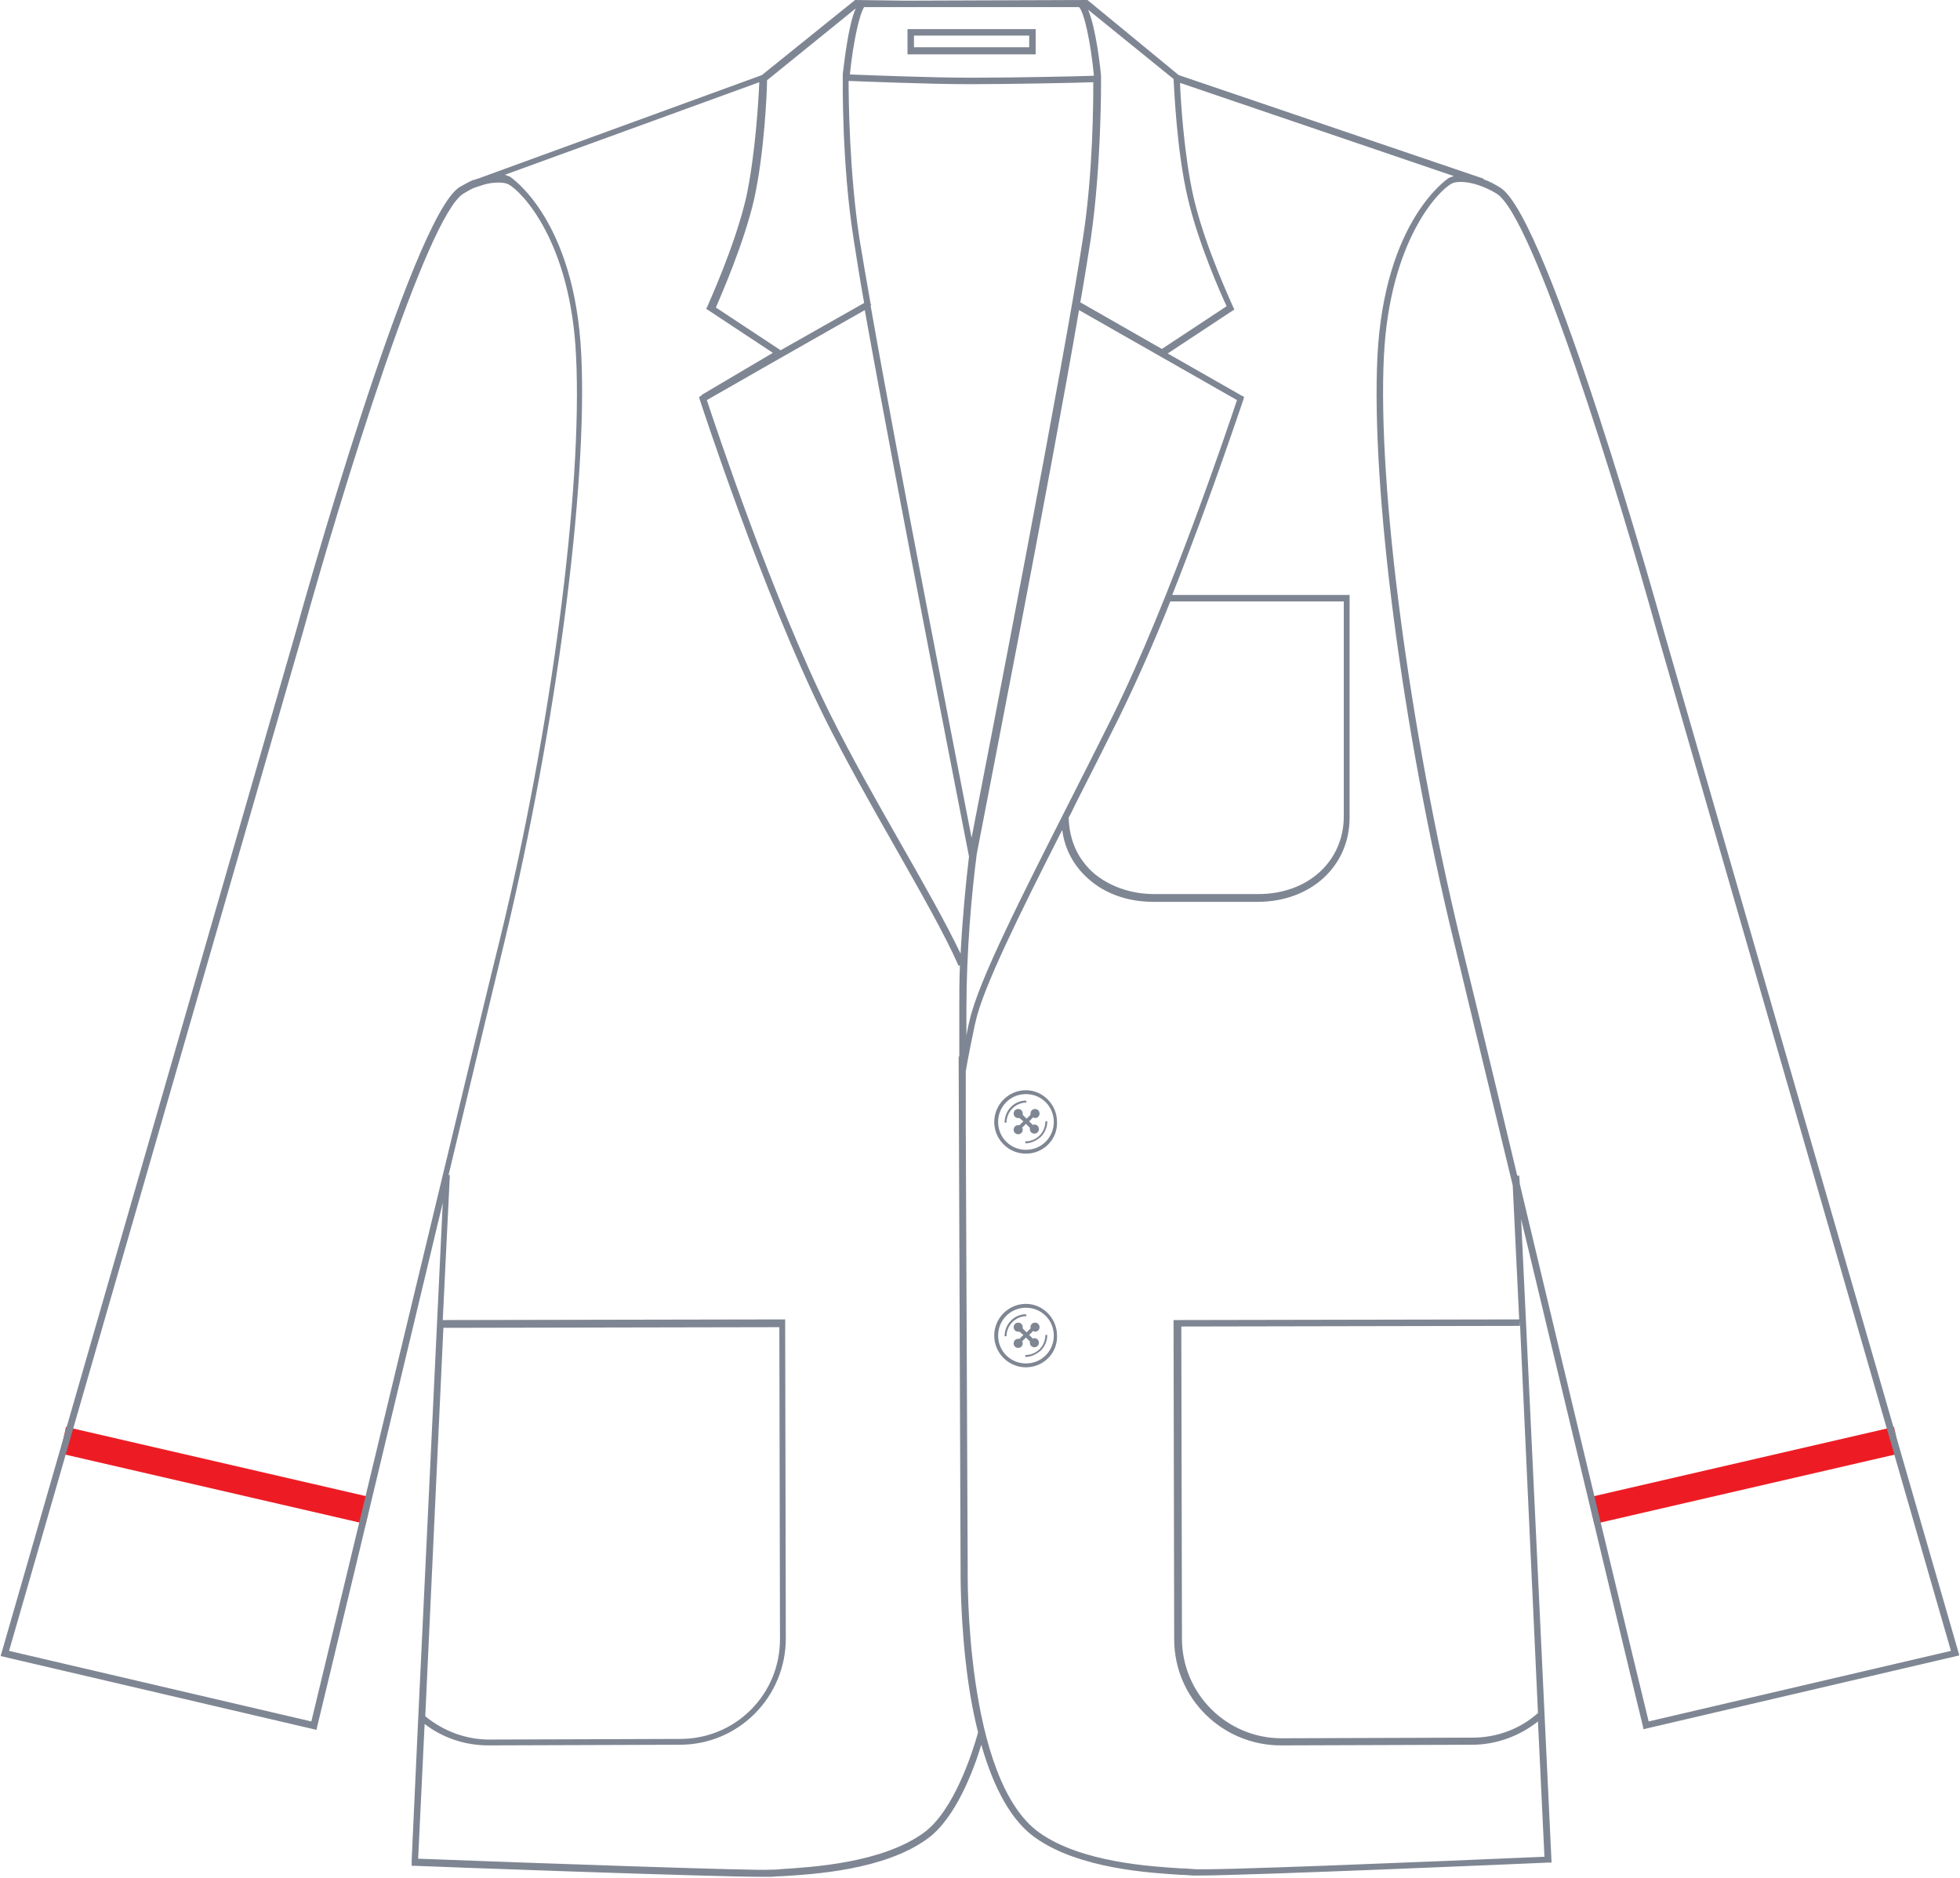 <?xml version="1.0" encoding="utf-8"?>
<!-- Generator: Adobe Illustrator 25.1.0, SVG Export Plug-In . SVG Version: 6.00 Build 0)  -->
<svg version="1.1" id="Layer_1" xmlns="http://www.w3.org/2000/svg" xmlns:xlink="http://www.w3.org/1999/xlink" x="0px" y="0px"
	 viewBox="0 0 302.8 290.1" style="enable-background:new 0 0 302.8 290.1;" xml:space="preserve">
<style type="text/css">
	.st0{fill:#ED1C24;}
	.st1{fill:#7F8693;}
</style>
<g>
	<path class="st0" d="M56.5,235.4l0.9-4.1l-47.2-10.9l-0.9,4.1L56.5,235.4z M293.5,224.5l-0.9-4.1l-47.2,10.9l0.9,4.1L293.5,224.5z"
		/>
	<g>
		<path class="st1" d="M158.5,170c-1.8,0-3.3,1.5-3.3,3.4h0.3c0-1.7,1.4-3.1,3.1-3.1L158.5,170z M161.5,173.2c0,0.8-0.3,1.6-0.9,2.2
			c-0.6,0.6-1.4,0.9-2.2,0.9v0.3c0.9,0,1.7-0.4,2.4-1c0.6-0.6,1-1.5,1-2.4H161.5z M159.1,174.2c0,0.1,0,0.2,0,0.2
			c0,0.4,0.3,0.7,0.7,0.7c0.4,0,0.7-0.3,0.7-0.7c0-0.4-0.3-0.7-0.7-0.7c-0.1,0-0.2,0-0.2,0.1l-0.6-0.6l0.6-0.6
			c0.1,0,0.2,0.1,0.3,0.1c0.4,0,0.7-0.3,0.7-0.7c0-0.4-0.3-0.7-0.7-0.7c-0.4,0-0.7,0.3-0.7,0.7c0,0.1,0,0.1,0,0.2l-0.6,0.6l-0.6-0.6
			c0-0.1,0-0.1,0-0.2c0-0.4-0.3-0.7-0.7-0.7c-0.4,0-0.7,0.3-0.7,0.7c0,0.4,0.3,0.7,0.7,0.7c0.1,0,0.2,0,0.2,0l0.6,0.5l-0.6,0.6
			c-0.1,0-0.1,0-0.2,0c-0.4,0-0.7,0.3-0.7,0.7c0,0.4,0.3,0.7,0.7,0.7c0.4,0,0.7-0.3,0.7-0.7c0-0.1,0-0.2-0.1-0.3l0.6-0.6
			L159.1,174.2z M158.5,177.6l0,0.3L158.5,177.6c-2.4,0-4.3-1.9-4.3-4.3c0-2.4,1.9-4.3,4.3-4.3c2.4,0,4.3,1.9,4.3,4.3
			C162.8,175.7,160.9,177.6,158.5,177.6 M158.5,168.4c-2.7,0-4.9,2.2-4.9,4.9c0,2.7,2.2,4.9,4.9,4.9h0c2.7,0,4.9-2.2,4.8-4.9
			C163.3,170.6,161.1,168.4,158.5,168.4 M158.5,203c-1.8,0-3.3,1.5-3.3,3.4h0.3c0-1.7,1.4-3.1,3.1-3.1L158.5,203z M161.5,206.2
			c0,0.8-0.3,1.6-0.9,2.2c-0.6,0.6-1.4,0.9-2.2,0.9v0.3c0.9,0,1.7-0.4,2.4-1c0.6-0.6,1-1.5,1-2.4H161.5z M159.1,207.2
			c0,0.1,0,0.2,0,0.2c0,0.4,0.3,0.7,0.7,0.7c0.4,0,0.7-0.3,0.7-0.7s-0.3-0.7-0.7-0.7c-0.1,0-0.2,0-0.2,0.1l-0.6-0.6l0.6-0.6
			c0.1,0,0.2,0.1,0.3,0.1c0.4,0,0.7-0.3,0.7-0.7c0-0.4-0.3-0.7-0.7-0.7c-0.4,0-0.7,0.3-0.7,0.7c0,0.1,0,0.1,0,0.2l-0.6,0.6l-0.6-0.6
			c0-0.1,0-0.1,0-0.2c0-0.4-0.3-0.7-0.7-0.7c-0.4,0-0.7,0.3-0.7,0.7c0,0.4,0.3,0.7,0.7,0.7c0.1,0,0.2,0,0.2,0l0.6,0.5l-0.6,0.6
			c-0.1,0-0.1,0-0.2,0c-0.4,0-0.7,0.3-0.7,0.7c0,0.4,0.3,0.7,0.7,0.7c0.4,0,0.7-0.3,0.7-0.7c0-0.1,0-0.2-0.1-0.3l0.6-0.6
			L159.1,207.2z M158.5,210.6l0,0.3L158.5,210.6c-2.4,0-4.3-1.9-4.3-4.3c0-2.4,1.9-4.3,4.3-4.3c2.4,0,4.3,1.9,4.3,4.3
			C162.8,208.7,160.9,210.6,158.5,210.6 M158.5,201.4c-2.7,0-4.9,2.2-4.9,4.9c0,2.7,2.2,4.9,4.9,4.9h0c2.7,0,4.9-2.2,4.8-4.9
			C163.3,203.6,161.1,201.4,158.5,201.4 M159,7.3h-17.8V5.5H159V7.3z M160,4.5h-19.8v3.9H160V4.5z M234.8,182.9l-0.1-1.3l-0.3,0
			c-4.5-18.9-8.2-34.1-8.8-36.5c-7.9-32.8-12.8-69.8-11.8-90.1c0.9-17.8,8.4-25.5,10.4-26.6c0.3-0.2,0.8-0.3,1.5-0.3
			c1.6,0,3.7,0.7,5.5,1.8C236.9,33.4,250,76,256.1,98l45.3,157l-46.7,10.9C253.4,260.7,242.8,216.5,234.8,182.9 M237.6,264.6
			c-2.8,2.5-6.4,3.8-10.1,3.8l-29.5,0.1h0c-8.5,0-15.4-6.9-15.4-15.4l-0.1-48.2l52.3-0.1V204L237.6,264.6z M238.6,286.8
			c-18.4,0.8-52.6,2.2-54.2,1.9c-0.4,0-1-0.1-1.9-0.1c-4.6-0.3-15.4-0.9-21.9-5.5c-11.6-8.2-11.1-40.3-11.1-40.6l-0.3-69.2h0v-7.8
			c0.3-1.9,1-5.3,1.4-7.2l0.1-0.4c1.1-5.2,6.9-16.9,13.4-29.7c0.4,3,1.8,5.6,4.1,7.6c2.6,2.3,6.1,3.5,10,3.5h0l16.1,0
			c8.2,0,14.2-5.5,14.2-13V91.9h-27.4c6.1-15.4,10.9-30,11-30.2l0.1-0.4l-0.4-0.2l0,0l-11.4-6.5l10.3-6.8l-0.2-0.4
			c0-0.1-4.3-9.1-6.1-16.9c-1.5-6.6-2-15.1-2.1-17.7l42.3,14.4c-0.3,0.1-0.6,0.2-0.8,0.3c-0.1,0.1-9.9,6.4-11,27.5
			c-1,20.4,3.8,57.6,11.8,90.4c0.6,2.5,4.4,18.3,9.1,37.7l1,20.7l-53.4,0.1l0.1,49.3c0,9.1,7.4,16.4,16.5,16.4h0l29.5-0.1
			c3.7,0,7.3-1.3,10.2-3.6L238.6,286.8z M142.7,283.1c-6.5,4.7-17.3,5.3-21.9,5.6c-0.9,0.1-1.5,0.1-1.9,0.1
			c-1.6,0.2-35.9-1-54.3-1.7l1-20.8c2.9,2.2,6.3,3.3,9.9,3.3h0l29.5-0.1c4.4,0,8.5-1.7,11.6-4.8c3.1-3.1,4.8-7.3,4.8-11.6l-0.1-49.3
			l-52.9,0.1l1.1-22.4l-0.2,0c4.5-18.8,8.1-33.9,8.7-36.3c7.9-32.9,12.8-70,11.8-90.4c-1-21-10.9-27.4-11-27.5
			c-0.2-0.1-0.5-0.2-0.8-0.3l39.3-14.3c-0.1,2.6-0.6,11.1-2,17.7c-1.8,7.8-6,16.8-6,16.9l-0.2,0.4l10.3,6.8L108.4,61l0,0.1l-0.4,0.2
			l0.1,0.4c0.1,0.3,9.8,30.1,19.4,49.4c3.2,6.4,7,13.1,10.7,19.6c3.9,6.9,7.7,13.5,9.9,18.5l0.2-0.1c-0.1,2.2-0.1,4.5-0.1,6.9v7.2
			h-0.1l0.3,79.3c0,0.1-0.1,8.3,1.2,17.4c0.4,2.8,0.9,5.3,1.5,7.7C150.3,270.5,147.4,279.7,142.7,283.1 M68.5,205.1l51.9-0.1
			l0.1,48.2c0,4.1-1.6,8-4.5,10.9c-2.9,2.9-6.8,4.5-10.9,4.5l-29.5,0.1h0c-3.6,0-7.1-1.3-9.9-3.6L68.5,205.1z M48.1,265.9L1.4,255
			L46.7,98c6.1-22,19.2-64.6,24.9-68.1c0.7-0.4,1.3-0.8,2-1l0.9-0.3c0.9-0.3,1.8-0.4,2.6-0.4c0.6,0,1.1,0.1,1.5,0.3
			c2,1.1,9.6,8.8,10.4,26.6c1,20.3-3.8,57.4-11.8,90.1C75.5,151.8,50.1,257.7,48.1,265.9 M118.5,12.4l13.7-11.1
			c-1.2,2.7-1.8,8.7-2,10.1h0l0,0.1c0,0,0,0,0,0.1h0l0,0.3c0,0.1-0.2,13.3,1.7,25.2c0.4,2.5,0.9,5.8,1.6,9.7l-12.9,7.3l-10-6.6
			c0.8-1.9,4.3-9.8,5.9-16.7C118.1,23.6,118.5,14,118.5,12.4 M139.9,1.1l26.8,0c0.8,0.8,1.8,5.4,2.3,10.6
			c-2.4,0.1-12.9,0.3-18.2,0.3l-0.6,0l-0.7,0c-5.4,0-15.8-0.4-18.2-0.5c0.5-5,1.5-9.4,2.2-10.4L139.9,1.1z M149.7,132.3L149.7,132.3
			c-0.5,4.2-1,9.4-1.3,15c-2.3-4.8-5.7-10.8-9.3-17.1c-3.7-6.5-7.5-13.2-10.7-19.6c-9-18-18-45.2-19.2-48.8l11.2-6.4l13.2-7.5
			C138.6,75.9,149.6,131.7,149.7,132.3 M134.5,46.9c-0.7-4-1.3-7.4-1.7-9.9c-1.6-10.4-1.7-21.9-1.7-24.5c2.5,0.1,12.9,0.5,18.2,0.5
			l0.7,0h0.6c5.3,0,15.8-0.2,18.3-0.3c0,2.5,0,13.9-1.6,24.1c-2.7,17.9-14.6,79.3-17.2,92.6c-2.2-11.4-11.3-57.7-15.6-82.2l0.1-0.1
			L134.5,46.9z M180.8,92.9h26.8v33.2c0,6.9-5.5,12-13.2,12l-16.1,0h0c-3.6,0-6.9-1.2-9.3-3.2c-2.5-2.2-3.8-5.1-3.9-8.6
			c0.4-0.7,0.7-1.4,1.1-2.2c2.2-4.3,4.4-8.7,6.6-13.1C175.5,105.5,178.3,99.2,180.8,92.9 M171.9,110.6c-2.2,4.4-4.4,8.8-6.6,13.1
			c-7.6,15-14.2,28-15.5,33.9l-0.1,0.4c-0.1,0.5-0.3,1.2-0.4,2v-4c0-9.1,0.8-17.9,1.6-24.1c1-5.3,11.2-57.2,15.8-84l24.4,13.9
			C189.9,65.4,180.8,92.6,171.9,110.6 M181.3,12.2c0.1,1.6,0.5,11.2,2.2,18.4c1.6,6.9,5.1,14.8,6,16.7l-10,6.6l-12.6-7.2
			c0.7-3.9,1.2-7.3,1.6-9.7c1.7-11.6,1.6-24.7,1.6-24.8l0-0.3h0c0,0,0,0,0,0l0-0.1h0c-0.1-1.4-0.8-7.5-2-10.3L181.3,12.2z
			 M257.1,97.7c-0.7-2.6-17.9-64.1-25.3-68.7c-0.8-0.5-1.7-1-2.6-1.3l0-0.1l-47.1-16L168,0l-28.1,0.1L132.1,0l-14.4,11.6L74.1,27.5
			c-0.3,0.1-0.6,0.2-0.9,0.3l-0.1,0l0,0c-0.7,0.3-1.4,0.7-2.1,1.1c-7.4,4.6-24.6,66.1-25.3,68.7L0.1,255.8l48.8,11.4l0.1-0.5
			c0.2-0.7,11-45.8,19.4-80.9l-3.8,79.8l0,0c0,0,0,0,0,0l-1,21.7v0.9l0.5,0c2,0.1,45.5,1.7,53.7,1.7c0.7,0,1.1,0,1.3,0
			c0.3,0,1-0.1,1.8-0.1c4.7-0.3,15.7-0.9,22.4-5.8c4.3-3.1,7.1-10.5,8.3-14.5c2,7,4.8,11.9,8.4,14.4c6.8,4.8,17.8,5.4,22.5,5.7
			c0.8,0,1.5,0.1,1.8,0.1c0.1,0,0.5,0,1,0c7.6,0,51.9-1.9,53.9-2l0.5,0l-4.7-99.4c8.3,34.7,18.6,77.6,18.8,78.3l0.1,0.5l48.8-11.4
			L257.1,97.7z"/>
	</g>
</g>
</svg>
